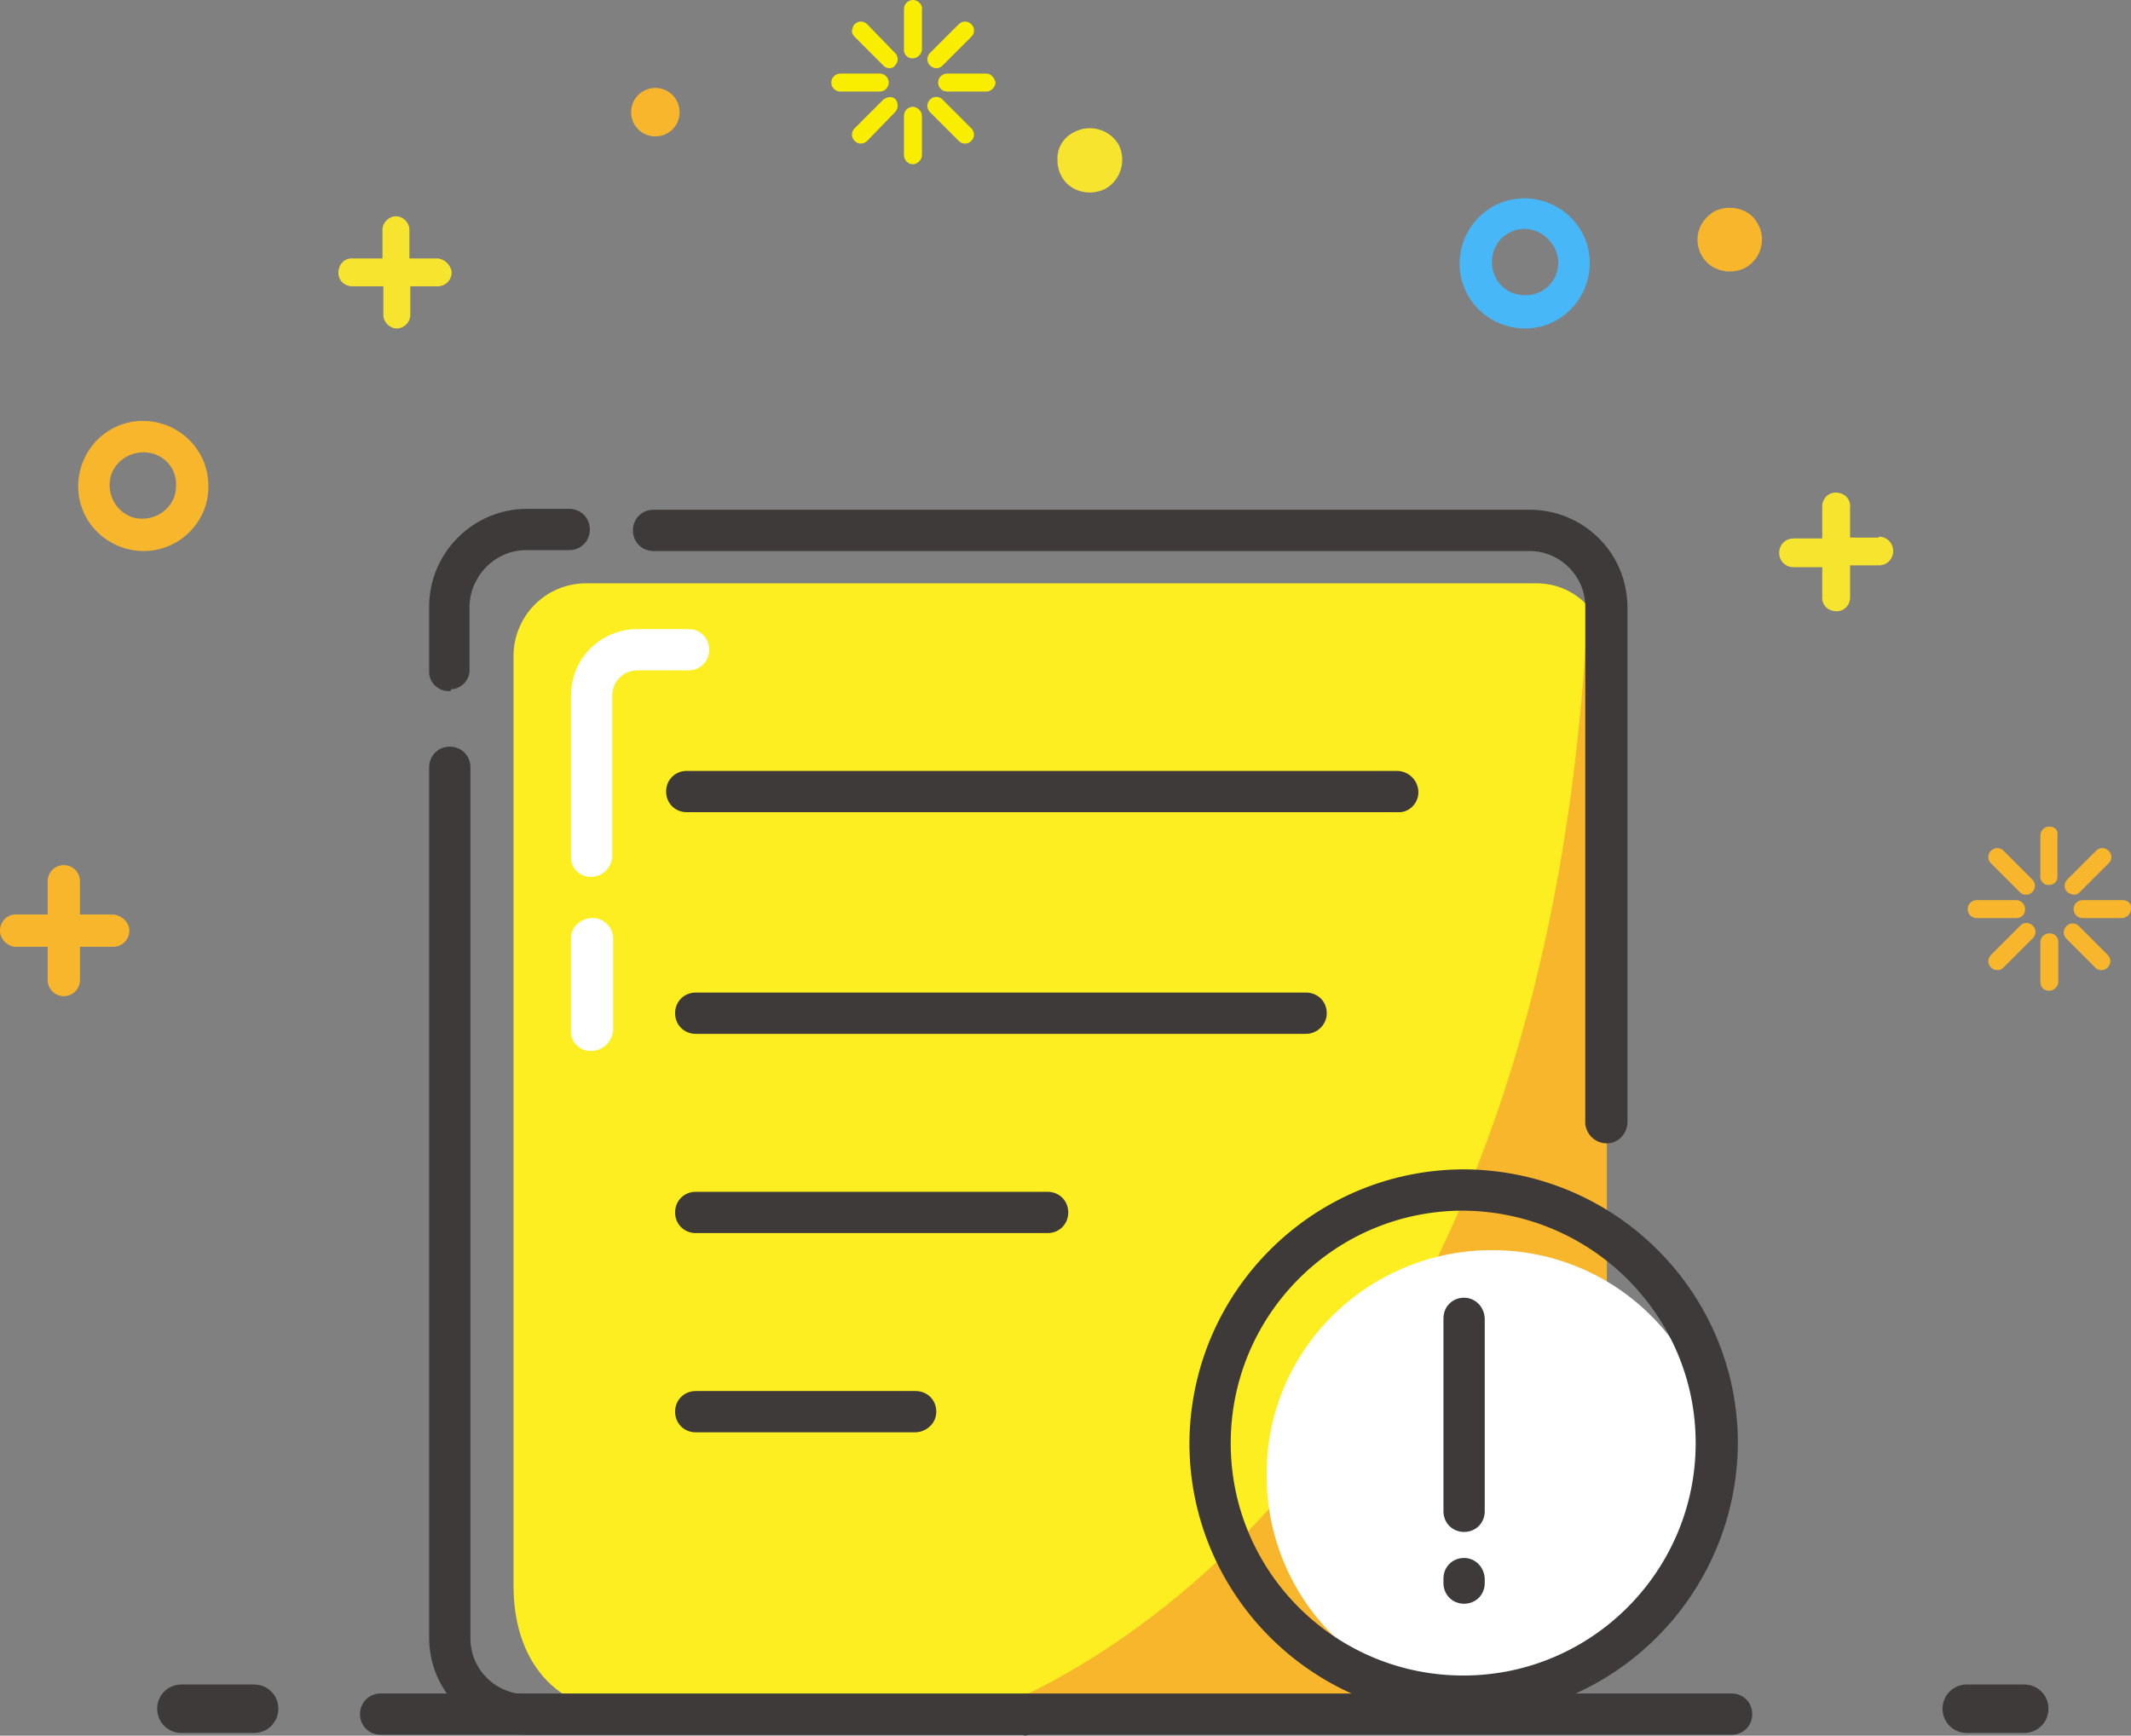 <?xml version="1.0" standalone="no"?><!DOCTYPE svg PUBLIC "-//W3C//DTD SVG 1.1//EN" "http://www.w3.org/Graphics/SVG/1.1/DTD/svg11.dtd"><svg t="1767860350957" class="icon" viewBox="0 0 1257 1024" version="1.1" xmlns="http://www.w3.org/2000/svg" p-id="12435" xmlns:xlink="http://www.w3.org/1999/xlink" width="245.508" height="200"><rect x="0" y="0" width="1257" height="1024" fill="#808080" stroke="none"/><path d="M899.624 193.787c-21.179 0-38.651-16.943-38.651-38.122s16.943-38.651 38.122-38.651 38.651 16.943 38.651 38.122-16.943 38.651-38.122 38.651z m0-58.771c-11.119 0-19.59 8.472-19.59 19.59s8.472 19.59 19.59 19.59 19.59-8.472 19.59-19.59c-0.529-10.589-9.001-19.061-19.59-19.59z" fill="#47B7F8" p-id="12436"></path><path d="M258.433 152.488h-16.943v-16.943c0-4.236-3.706-7.942-7.942-7.942s-7.942 3.706-7.942 7.942v16.943h-16.943c-4.765-0.529-8.472 2.647-9.001 7.413-0.529 4.765 2.647 8.472 7.413 9.001h19.061v16.943c0 4.236 3.706 7.942 7.942 7.942s7.942-3.706 7.942-7.942v-16.943h16.943c4.765-0.529 7.942-4.765 7.413-9.001-1.059-4.236-4.236-6.883-7.942-7.413z m849.804 164.666h-16.943v-17.473c0.529-4.765-2.647-8.472-7.413-9.001-4.765-0.529-8.472 2.647-9.001 7.413V317.684h-16.943c-4.765 0-8.472 3.706-8.472 8.472s3.706 8.472 8.472 8.472h16.943v16.943c-0.529 4.765 2.647 8.472 7.413 9.001s8.472-2.647 9.001-7.413V333.568h16.943c4.765 0 8.472-3.706 8.472-8.472 0-4.765-3.706-8.472-8.472-8.472v0.529z" fill="#F7E42F" p-id="12437"></path><path d="M66.764 539.533H47.173v-19.59c0-5.295-4.236-9.531-9.531-9.531s-9.531 4.236-9.531 9.531v19.59H8.522c-5.295 0.529-9.001 5.295-8.472 10.589 0.529 4.236 4.236 7.942 8.472 8.472h19.59v19.59c0 5.295 4.236 9.531 9.531 9.531s9.531-4.236 9.531-9.531v-19.59h19.59c5.295 0 9.531-4.236 9.531-9.531 0-4.765-4.236-9.001-9.531-9.531z m305.506-473.349c0 7.942 6.354 14.296 14.296 14.296s14.296-6.354 14.296-14.296-6.354-14.296-14.296-14.296c-7.942 0-14.296 6.354-14.296 14.296z m629.013 75.185c0 6.883 3.706 13.237 9.531 16.414 5.824 3.177 13.237 3.177 19.061 0 9.001-5.295 12.178-16.943 6.883-25.944-1.588-2.647-3.706-5.295-6.883-6.883-5.824-3.177-13.237-3.177-19.061 0-5.824 3.706-9.531 9.531-9.531 16.414z" fill="#F8B62D" p-id="12438"></path><path d="M623.769 94.776c0 6.883 3.706 13.237 9.531 16.414 5.824 3.177 13.237 3.177 19.061 0 9.001-5.295 12.178-16.943 7.413-25.944-5.295-9.001-16.943-12.178-25.944-7.413-6.883 3.177-10.589 10.06-10.06 16.943z" fill="#F7E42F" p-id="12439"></path><path d="M84.766 325.096c-21.179 0-38.651-16.943-38.651-38.122s16.943-38.651 38.122-38.651 38.651 16.943 38.651 38.122c0.529 21.179-16.943 38.651-38.122 38.651z m0-58.242c-11.119 0-20.12 8.472-20.12 19.061 0 11.119 8.472 20.12 19.061 20.12 11.119 0 20.12-8.472 20.12-19.061v-0.529c0.529-10.589-7.942-19.59-19.061-19.59z" fill="#F8B62D" p-id="12440"></path><path d="M511.521 14.296c-2.118-2.118-5.295-2.118-7.413 0-1.059 1.059-1.059 2.118-1.588 3.706 0 1.588 0.529 2.647 1.588 3.706l16.943 16.943c1.059 1.059 2.118 1.588 3.706 1.588 1.059 0 2.647-0.529 3.177-1.588 2.118-2.118 2.118-5.295 0-7.413l-16.414-16.943z m44.476 44.476c-1.059-1.059-2.118-1.588-3.706-1.588-1.588 0-2.647 0.529-3.706 1.588-2.118 2.118-2.118 5.295 0 7.413l16.943 16.943c1.059 1.059 2.118 1.588 3.706 1.588 1.588 0 2.647-0.529 3.706-1.588 2.118-2.118 2.118-5.295 0-7.413l-16.943-16.943z m-3.706-18.532c1.588 0 2.647-0.529 3.706-1.588l16.943-16.943c1.059-1.059 1.588-2.118 1.588-3.706 0-1.588-0.529-2.647-1.588-3.706-2.118-2.118-5.295-2.118-7.413 0l-16.943 16.943c-2.118 2.118-2.118 5.295 0 7.413 1.059 1.059 2.647 1.588 3.706 1.588z m-31.239 18.532l-16.943 16.943c-2.118 2.118-2.118 5.295 0 7.413 2.118 2.118 5.295 2.118 7.413 0l16.414-16.943c2.118-2.118 2.118-5.824 0-7.942-2.118-1.588-4.765-1.059-6.883 0.529z m3.177-10.06c0-2.647-2.118-5.295-5.295-5.295h-23.297c-2.647 0-5.295 2.118-5.295 5.295 0 2.647 2.118 5.295 5.295 5.295H518.933c3.177 0 5.295-2.647 5.295-5.295z m57.713-5.295h-23.297c-2.647 0-5.295 2.118-5.295 5.295 0 2.647 2.118 5.295 5.295 5.295h23.297c2.647 0 5.295-2.647 5.295-5.295-0.529-2.647-2.647-5.295-5.295-5.295zM538.524 0c-2.647 0-5.295 2.118-5.295 5.295v23.297c-0.529 2.647 1.588 5.824 4.765 5.824h0.529c2.647 0 5.295-2.647 5.295-5.295V5.824c0.529-2.647-1.588-5.295-4.765-5.824h-0.529z m0 63.007c-2.647 0-5.295 2.118-5.295 5.295v23.297c0 2.647 2.118 5.295 5.295 5.295 2.647 0 5.295-2.647 5.295-5.295v-23.297c0-2.647-2.647-5.295-5.295-5.295z" fill="#FAEE00" p-id="12441"></path><path d="M1181.833 501.94c-2.118-2.118-5.295-2.118-7.413 0-1.059 1.059-1.588 2.118-1.588 3.706 0 1.588 0.529 2.647 1.588 3.706l16.943 16.943c1.059 1.059 2.118 1.588 3.706 1.588 1.588 0 2.647-0.529 3.706-1.588 2.118-2.118 2.118-5.295 0-7.413l-16.943-16.943z m44.476 44.476c-1.059-1.059-2.118-1.588-3.706-1.588-1.588 0-2.647 0.529-3.706 1.588-2.118 2.118-2.118 5.295 0 7.413l16.943 16.943c1.059 1.059 2.118 1.588 3.706 1.588 1.588 0 2.647-0.529 3.706-1.588 2.118-2.118 2.118-5.295 0-7.413l-16.943-16.943z m-3.177-18.532c1.588 0 2.647-0.529 3.706-1.588l16.943-16.943c1.059-1.059 1.588-2.118 1.588-3.706 0-1.588-0.529-2.647-1.588-3.706-2.118-2.118-5.295-2.118-7.413 0l-16.943 16.943c-2.118 2.118-2.118 5.295 0 7.413 0.529 0.529 1.588 1.059 3.706 1.588z m-31.768 18.532l-16.943 16.943c-2.118 2.118-2.118 5.295 0 7.413 1.059 1.059 2.118 1.588 3.706 1.588 1.588 0 2.647-0.529 3.706-1.588l16.943-16.943c2.118-1.588 2.647-5.295 0.529-7.413-1.588-2.118-5.295-2.647-7.413-0.529 0 0 0 0.529-0.529 0.529z m3.177-10.06c0-2.647-2.118-5.295-5.295-5.295h-23.297c-2.647 0-5.295 2.118-5.295 5.295 0 2.647 2.118 5.295 5.295 5.295h23.297c3.177 0 5.295-2.118 5.295-5.295z m57.713-5.295H1228.427c-2.647 0-5.295 2.118-5.295 5.295 0 2.647 2.118 5.295 5.295 5.295h23.297c2.647 0 5.295-2.647 5.295-5.295 0.529-3.177-2.118-5.295-4.765-5.295z m-43.417-43.417c-2.647 0-5.295 2.118-5.295 5.295v23.297c-0.529 2.647 1.588 5.824 4.236 5.824 2.647 0.529 5.824-1.588 5.824-4.236v-24.885c0.529-3.177-1.588-5.295-4.765-5.295z m0 63.007c-2.647 0-5.295 2.118-5.295 5.295v23.297c0 3.177 2.118 5.295 5.295 5.295 2.647 0 5.295-2.647 5.295-5.295V555.946c0-3.177-2.118-5.295-5.295-5.295z" fill="#F8B62D" p-id="12442"></path><path d="M1194.011 1022.412h-33.886c-7.942 0-14.296-6.354-14.296-14.296 0-7.942 6.354-14.296 14.296-14.296h33.886c7.942 0 14.296 6.354 14.296 14.296 0 7.942-6.354 14.296-14.296 14.296z m-1044.12 0h-42.887c-7.942 0-14.296-6.354-14.296-14.296s6.354-14.296 14.296-14.296h42.887c7.942 0 14.296 6.354 14.296 14.296 0 7.942-6.354 14.296-14.296 14.296z" fill="#3E3A39" p-id="12443"></path><path d="M947.806 677.725V387.044c0.529-23.297-18.002-42.887-41.299-42.887H344.737c-23.297 0.529-41.828 19.59-41.828 42.887v548.534c0 41.828 22.238 75.715 73.067 75.715h453.229c66.714-1.588 119.661-56.124 118.602-122.838V677.725z" fill="#FCEE21" p-id="12444"></path><path d="M947.806 919.164V372.219c0-10.589-3.706-20.649-10.589-28.592-21.708 573.419-367.983 670.842-367.983 670.842 25.415 0.529 378.573 9.001 378.573-95.305z" fill="#F8B62D" p-id="12445"></path><path d="M1021.403 1023.471H224.547c-6.883 0-12.178-5.295-12.178-12.178 0-6.883 5.295-12.178 12.178-12.178h796.856c6.883 0 12.178 5.295 12.178 12.178 0 6.883-5.295 12.178-12.178 12.178zM947.806 674.548c-6.883 0-12.178-5.295-12.707-11.648V357.923c0-18.002-14.825-32.827-32.827-32.827H385.506c-6.883 0-12.178-5.295-12.178-12.178 0-6.883 5.295-12.178 12.178-12.178h516.765c31.768 0 57.713 25.415 57.713 57.713V661.841c0 6.883-5.295 12.707-12.178 12.707zM265.316 407.694c-6.354 0.529-12.178-4.765-12.178-11.119v-38.651c0-31.768 25.944-57.713 57.713-57.713h24.885c6.883 0 12.178 5.295 12.178 12.178 0 6.883-5.295 12.178-12.178 12.178h-25.415c-18.002 0-32.827 14.825-33.357 32.827v37.063c0.529 6.354-4.765 12.178-11.119 12.178 0.529 1.059 0 1.059-0.529 1.059z" fill="#3E3A39" p-id="12446"></path><path d="M603.12 1023.471H310.851c-31.768 0-57.713-25.415-57.713-57.183v-513.588c0-6.883 5.295-12.178 12.178-12.178 6.883 0 12.178 5.295 12.178 12.178v514.118c0 18.002 14.825 32.827 33.357 32.827h291.739c6.354-0.529 12.178 4.765 12.178 11.119v0.529c0.529 6.354-4.236 12.178-10.589 12.707 0-0.529-0.529-0.529-1.059-0.529z" fill="#3E3A39" p-id="12447"></path><path d="M410.392 597.775h360.041" fill="#FCEE21" p-id="12448"></path><path d="M770.433 609.952h-360.041c-6.883 0-12.178-5.295-12.178-12.178 0-6.883 5.295-12.178 12.178-12.178h360.041c6.883 0 12.178 5.295 12.178 12.178 0 6.883-5.824 12.178-12.178 12.178z" fill="#3E3A39" p-id="12449"></path><path d="M410.392 715.317h207.553" fill="#FCEE21" p-id="12450"></path><path d="M617.945 727.495H410.392c-6.883 0-12.178-5.295-12.178-12.178 0-6.883 5.295-12.178 12.178-12.178h207.553c6.883 0 12.178 5.295 12.178 12.178 0 6.883-5.295 12.178-12.178 12.178z" fill="#3E3A39" p-id="12451"></path><path d="M410.392 832.86H540.112" fill="#FCEE21" p-id="12452"></path><path d="M539.583 845.038H410.392c-6.883 0-12.178-5.295-12.178-12.178s5.295-12.178 12.178-12.178H540.112c6.883 0 12.178 5.295 12.178 12.178s-5.824 12.178-12.707 12.178z" fill="#3E3A39" p-id="12453"></path><path d="M405.097 466.995h418.813" fill="#FCEE21" p-id="12454"></path><path d="M823.91 479.173H405.097c-6.883 0-12.178-5.295-12.178-12.178 0-6.883 5.295-12.178 12.178-12.178h418.813c6.883 0 12.178 5.295 12.707 11.648 0.529 6.354-4.236 12.178-10.589 12.707h-2.118z" fill="#3E3A39" p-id="12455"></path><path d="M747.136 869.394c-0.529 73.597 58.242 133.427 131.839 133.957 73.597 0.529 133.427-58.242 133.957-131.839 0.529-73.597-58.242-133.427-131.839-133.957h-1.059c-73.067 0-132.898 58.771-132.898 131.839z" fill="#FFFFFF" p-id="12456"></path><path d="M862.032 1013.411c-89.481-1.059-160.96-74.126-160.43-163.078 1.059-89.481 74.126-160.96 163.078-160.43 88.951 1.059 160.43 73.067 160.43 161.489-0.529 90.01-73.597 162.548-163.078 162.019z m0-299.152c-75.715 0.529-136.604 62.478-136.074 138.192 0.529 75.715 62.478 136.604 138.192 136.074 75.185-0.529 136.074-61.948 136.074-137.133 0-75.715-61.948-137.133-138.192-137.133z" fill="#3E3A39" p-id="12457"></path><path d="M348.973 620.012c-6.354 0.529-12.178-4.765-12.178-11.119v-56.124c0.529-6.883 6.883-11.648 13.766-11.119 5.824 0.529 10.589 5.295 11.119 11.119v55.065c-0.529 6.883-6.354 12.178-12.707 12.178z m0-102.718c-6.354 0.529-12.178-4.765-12.178-11.119V410.341c0-21.708 17.473-39.181 39.181-39.181h30.18c6.883 0 12.178 5.295 12.178 12.178 0 6.883-5.295 12.178-12.178 12.178H375.976c-7.942 0-14.825 6.354-14.825 14.825v95.305c-0.529 6.354-5.824 11.648-12.178 11.648z" fill="#FFFFFF" p-id="12458"></path><path d="M863.62 765.617c-6.883 0-12.178 5.295-12.178 12.178v113.837c0 6.883 5.295 12.178 12.178 12.178s12.178-5.295 12.178-12.178V778.325c0-6.883-5.295-12.707-12.178-12.707zM863.62 919.164c-6.883 0-12.178 5.295-12.178 12.178v2.647c0 6.883 5.295 12.178 12.178 12.178s12.178-5.295 12.178-12.178v-2.118c0-6.883-5.295-12.707-12.178-12.707z" fill="#3E3A39" p-id="12459"></path></svg>